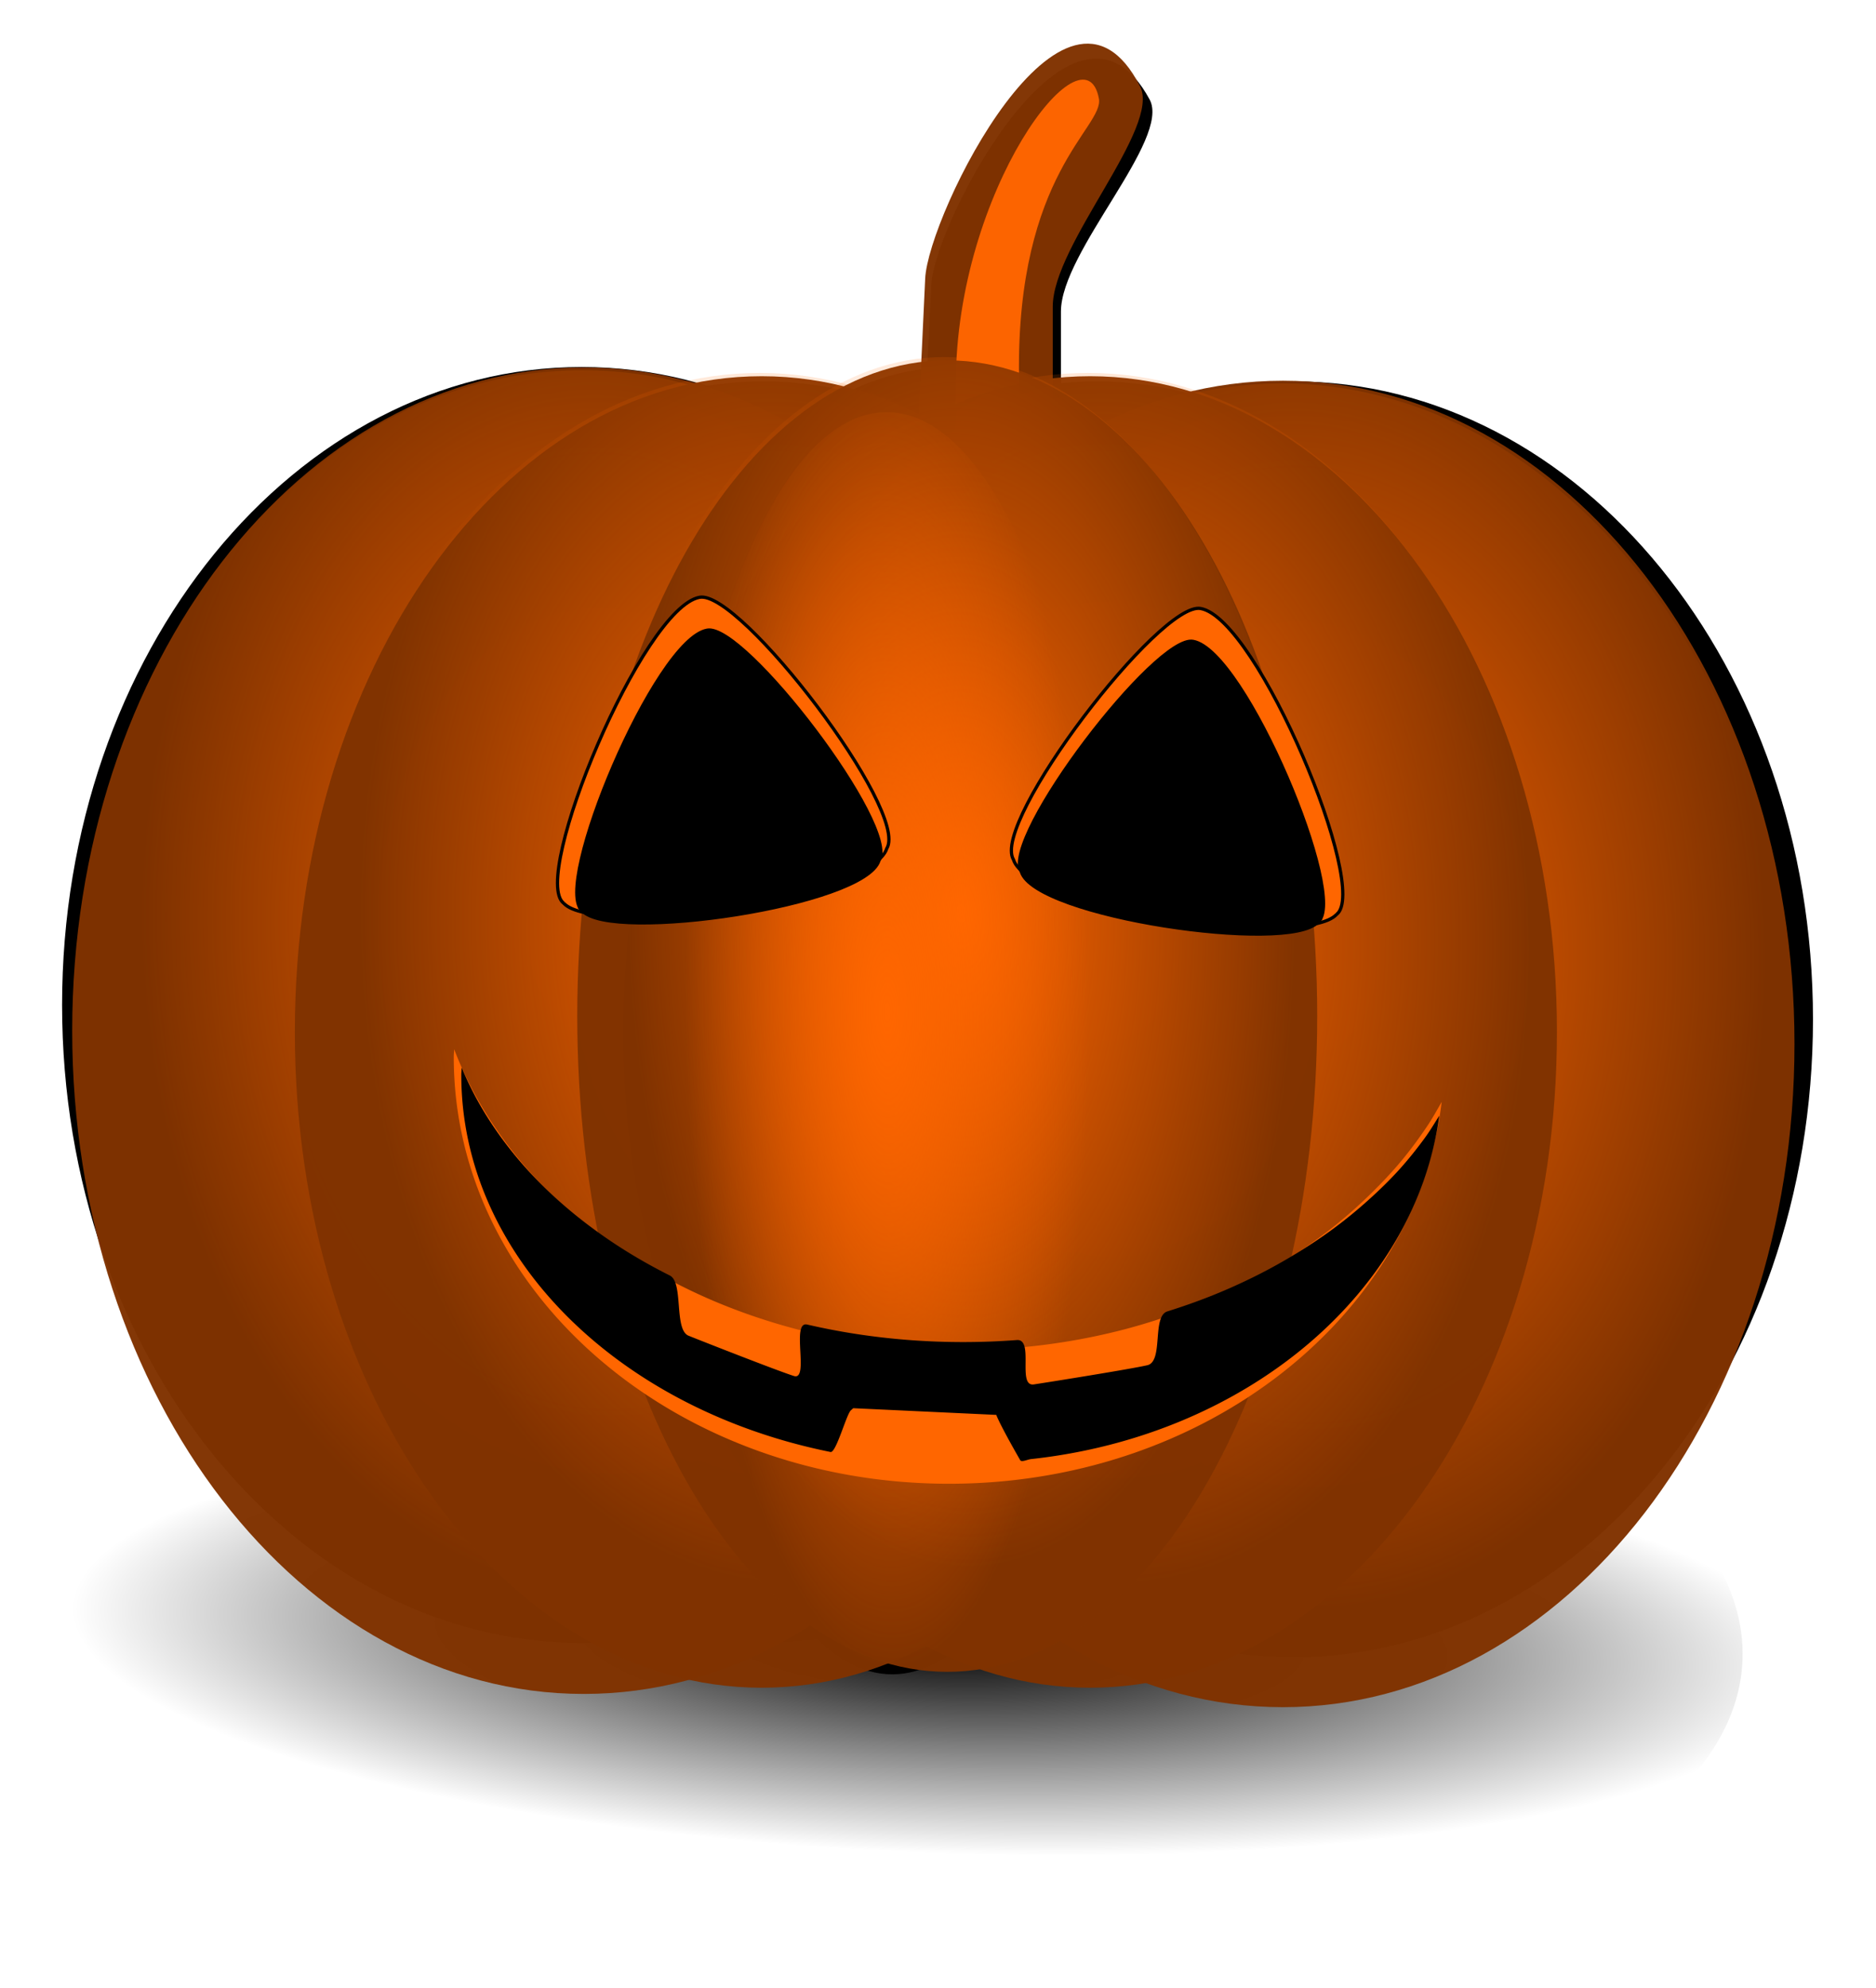 <svg xmlns="http://www.w3.org/2000/svg" xmlns:xlink="http://www.w3.org/1999/xlink" viewBox="0 0 577.35 611.66"><defs><radialGradient id="c" gradientUnits="userSpaceOnUse" cy="-325.67" cx="1239" gradientTransform="matrix(.087 -1.266 5.144 .201 2098.2 934.06)" r="63.797"><stop offset="0"/><stop offset="1" stop-opacity="0"/></radialGradient><radialGradient id="d" xlink:href="#a" gradientUnits="userSpaceOnUse" cy="4582.6" cx="1725" gradientTransform="matrix(.903 -.039 .042 1.74 -24.752 -3326.9)" r="16.02"/><radialGradient id="f" xlink:href="#a" gradientUnits="userSpaceOnUse" cy="4582.6" cx="1725" gradientTransform="matrix(4.755 -.347 .22 15.446 -8700.2 -71121)" r="16.02"/><filter id="b" color-interpolation-filters="sRGB"><feGaussianBlur stdDeviation="9.637"/></filter><filter id="e" height="1.135" width="1.37" color-interpolation-filters="sRGB" y="-.068" x="-.185"><feGaussianBlur stdDeviation="3.819"/></filter><linearGradient id="a"><stop offset="0" stop-color="#f60"/><stop offset="1" stop-color="#f60" stop-opacity="0"/></linearGradient></defs><path d="M591.84-915.64c0 136.74-37.762 247.59-84.344 247.59s-84.344-110.85-84.344-247.59 37.762-247.59 84.344-247.59 84.344 110.85 84.344 247.59zm77.795-17.95c0 136.74-62.545 247.59-139.7 247.59-77.153 0-139.7-110.85-139.7-247.59s62.545-247.59 139.7-247.59c77.153 0 139.7 110.85 139.7 247.59zc0 136.74-62.545 247.59-139.7 247.59-77.153 0-139.7-110.85-139.7-247.59s62.545-247.59 139.7-247.59c77.153 0 139.7 110.85 139.7 247.59zc0 136.74-62.545 247.59-139.7 247.59-77.153 0-139.7-110.85-139.7-247.59s62.545-247.59 139.7-247.59c77.153 0 139.7 110.85 139.7 247.59zm90.032 5.625c0 136.74-78.921 247.59-176.27 247.59-97.353 0-176.27-110.85-176.27-247.59s78.921-247.59 176.27-247.59c97.353 0 176.27 110.85 176.27 247.59zc0 136.74-78.921 247.59-176.27 247.59-97.353 0-176.27-110.85-176.27-247.59s78.921-247.59 176.27-247.59c97.353 0 176.27 110.85 176.27 247.59zc0 136.74-78.921 247.59-176.27 247.59-97.353 0-176.27-110.85-176.27-247.59s78.921-247.59 176.27-247.59c97.353 0 176.27 110.85 176.27 247.59zm-123.79 0c0 136.74-78.921 247.59-176.27 247.59-97.353 0-176.27-110.85-176.27-247.59s78.921-247.59 176.27-247.59c97.353 0 176.27 110.85 176.27 247.59zc0 136.74-78.921 247.59-176.27 247.59-97.353 0-176.27-110.85-176.27-247.59s78.921-247.59 176.27-247.59c97.353 0 176.27 110.85 176.27 247.59zc0 136.74-78.921 247.59-176.27 247.59-97.353 0-176.27-110.85-176.27-247.59s78.921-247.59 176.27-247.59c97.353 0 176.27 110.85 176.27 247.59zm213.83 2.817c0 138.29-86.479 250.4-193.15 250.4-106.68 0-193.15-112.11-193.15-250.4s86.479-250.4 193.15-250.4c106.68 0 193.15 112.11 193.15 250.4zc0 138.29-86.479 250.4-193.15 250.4-106.68 0-193.15-112.11-193.15-250.4s86.479-250.4 193.15-250.4c106.68 0 193.15 112.11 193.15 250.4zc0 138.29-86.479 250.4-193.15 250.4-106.68 0-193.15-112.11-193.15-250.4s86.479-250.4 193.15-250.4c106.68 0 193.15 112.11 193.15 250.4zm-261.41-357.26c2.049 10.907-31.202 27.976-30.18 104.92l.702 52.856c.203 15.23-.57 29.338-9.124 29.338s-15.44-12.262-15.44-27.495v-51.934c0-73.138 48.624-136.53 54.042-107.69zm-3.073 351.62c0 138.29-86.479 250.4-193.15 250.4-106.68 0-193.15-112.11-193.15-250.4s86.48-250.4 193.15-250.4c106.68 0 193.15 112.11 193.15 250.4zc0 138.29-86.479 250.4-193.15 250.4-106.68 0-193.15-112.11-193.15-250.4s86.48-250.4 193.15-250.4c106.68 0 193.15 112.11 193.15 250.4zc0 138.29-86.479 250.4-193.15 250.4-106.68 0-193.15-112.11-193.15-250.4s86.48-250.4 193.15-250.4c106.68 0 193.15 112.11 193.15 250.4zm17.915-355.41c8.04 15.674-32.957 59.607-32.957 83.268v80.675c0 23.662-14.322 42.71-32.113 42.71-17.79 0-21.386-20.047-20.28-43.675l4.225-90.332c1.131-24.196 52.682-128.1 81.126-72.645z" transform="matrix(.828 0 0 .784 -145.602 1038.986)" filter="url(#b)"/><path d="M522.12-848.33c180.79 12.117 319.99 84.239 310.92 161.09-9.075 76.85-162.99 129.33-343.78 117.21-180.79-12.117-319.99-84.238-310.92-161.09 9.075-76.85 162.99-129.33 343.78-117.21z" fill="url(#c)" transform="translate(-142.969 1074.86) scale(.815)"/><path d="M350.851 26.53c6.553 12.776-26.862 48.583-26.862 67.868v65.755c0 19.286-11.673 34.811-26.174 34.811-14.5 0-17.43-16.34-16.53-35.597l3.444-73.626c.922-19.722 42.939-104.41 66.122-59.211z" fill-opacity=".976" fill="#803300"/><path d="M337.086 317.173c0 112.715-70.488 204.097-157.434 204.097-86.95 0-157.433-91.375-157.433-204.097 0-112.715 70.487-204.097 157.433-204.097 86.95 0 157.434 91.375 157.434 204.097z" fill-opacity=".976" fill="#803300"/><path d="M1740.7 4583.8c0 15.407-7.173 27.898-16.02 27.898-8.848 0-16.02-12.49-16.02-27.898 0-15.407 7.173-27.898 16.02-27.898 8.848 0 16.02 12.49 16.02 27.898z" transform="matrix(9.827 0 0 7.316 -16769.322 -33217.067)" fill="url(#d)"/><path d="M1740.7 4583.8c0 15.407-7.173 27.898-16.02 27.898-8.848 0-16.02-12.49-16.02-27.898 0-15.407 7.173-27.898 16.02-27.898 8.848 0 16.02 12.49 16.02 27.898z" transform="matrix(9.827 0 0 7.316 -16769.322 -33217.067)" fill="url(#d)"/><path d="M1338-1522.2c1.875 7.602-28.56 19.498-27.625 73.127l.642 36.838c.186 10.615-.521 20.448-8.35 20.448-7.83 0-14.135-8.546-14.135-19.163v-36.196c0-50.974 44.508-95.153 49.467-75.054z" transform="matrix(.89 0 0 1.169 -852.634 1809.759)" filter="url(#e)" fill-opacity=".976" fill="#f60"/><path d="M552.262 321.248c0 112.715-70.488 204.097-157.434 204.097-86.95 0-157.434-91.374-157.434-204.097 0-112.714 70.488-204.096 157.434-204.096 86.95 0 157.434 91.374 157.434 204.096z" fill-opacity=".976" fill="#803300"/><path d="M1740.7 4583.8c0 15.407-7.173 27.898-16.02 27.898-8.848 0-16.02-12.49-16.02-27.898 0-15.407 7.173-27.898 16.02-27.898 8.848 0 16.02 12.49 16.02 27.898z" transform="matrix(9.827 0 0 7.316 -16554.147 -33212.992)" fill="url(#d)"/><path d="M1740.7 4583.8c0 15.407-7.173 27.898-16.02 27.898-8.848 0-16.02-12.49-16.02-27.898 0-15.407 7.173-27.898 16.02-27.898 8.848 0 16.02 12.49 16.02 27.898z" transform="matrix(9.827 0 0 7.316 -16554.147 -33212.992)" fill="url(#d)"/><path d="M378.088 317.565c0 111.443-64.327 201.793-143.673 201.793-79.35 0-143.673-90.343-143.673-201.793 0-111.442 64.326-201.792 143.673-201.792 79.35 0 143.673 90.343 143.673 201.792z" fill-opacity=".976" fill="#803300"/><path d="M1740.7 4583.8c0 15.407-7.173 27.898-16.02 27.898-8.848 0-16.02-12.49-16.02-27.898 0-15.407 7.173-27.898 16.02-27.898 8.848 0 16.02 12.49 16.02 27.898z" transform="matrix(8.968 0 0 7.233 -15233.147 -32838.073)" fill="url(#d)"/><path d="M1740.7 4583.8c0 15.407-7.173 27.898-16.02 27.898-8.848 0-16.02-12.49-16.02-27.898 0-15.407 7.173-27.898 16.02-27.898 8.848 0 16.02 12.49 16.02 27.898z" transform="matrix(8.968 0 0 7.233 -15233.147 -32838.073)" fill="url(#d)"/><path d="M479.155 317.565c0 111.443-64.326 201.793-143.673 201.793-79.35 0-143.673-90.343-143.673-201.793 0-111.442 64.326-201.792 143.673-201.792 79.35 0 143.673 90.343 143.673 201.792z" fill-opacity=".976" fill="#803300"/><path d="M1740.7 4583.8c0 15.407-7.173 27.898-16.02 27.898-8.848 0-16.02-12.49-16.02-27.898 0-15.407 7.173-27.898 16.02-27.898 8.848 0 16.02 12.49 16.02 27.898z" transform="matrix(8.968 0 0 7.233 -15132.08 -32838.073)" fill="url(#d)"/><path d="M1740.7 4583.8c0 15.407-7.173 27.898-16.02 27.898-8.848 0-16.02-12.49-16.02-27.898 0-15.407 7.173-27.898 16.02-27.898 8.848 0 16.02 12.49 16.02 27.898z" transform="matrix(8.968 0 0 7.233 -15132.08 -32838.073)" fill="url(#d)"/><g><path d="M405.377 312.675c0 111.442-50.98 201.793-113.862 201.793-62.886 0-113.862-90.343-113.862-201.793 0-111.442 50.98-201.792 113.862-201.792 62.885 0 113.862 90.343 113.862 201.792z" fill-opacity=".976" fill="#803300"/><path d="M1740.7 4583.8c0 15.407-7.173 27.898-16.02 27.898-8.848 0-16.02-12.49-16.02-27.898 0-15.407 7.173-27.898 16.02-27.898 8.848 0 16.02 12.49 16.02 27.898z" transform="matrix(7.107 0 0 7.233 -11966.624 -32842.963)" fill="url(#d)"/><path d="M1740.7 4583.8c0 15.407-7.173 27.898-16.02 27.898-8.848 0-16.02-12.49-16.02-27.898 0-15.407 7.173-27.898 16.02-27.898 8.848 0 16.02 12.49 16.02 27.898z" transform="matrix(7.107 0 0 7.233 -11966.624 -32842.963)" fill="url(#d)"/></g><path d="M594.57-915.64c0 136.74-37.762 247.59-84.344 247.59s-84.344-110.85-84.344-247.59 37.762-247.59 84.344-247.59 84.344 110.85 84.344 247.59z" fill="url(#f)" transform="translate(-142.969 1074.86) scale(.815)"/><path d="M173.478 277.935c-10.396-7.745 24.337-90.993 41.827-94.131 12.39-2.39 64.628 65.829 57.616 77.276-4.731 15.168-89.762 27.598-99.445 16.853z" stroke="#000" stroke-width="1" fill="#f60"/><path d="M179.257 280.29c-9.539-7.105 22.33-83.486 38.378-86.363 11.367-2.193 59.298 60.397 52.864 70.9-4.341 13.917-82.362 25.32-91.246 15.462z" stroke="#000" stroke-width="1"/><path d="M139.767 322.886c-.018.799-.118 1.586-.118 2.388 0 72.525 68.246 131.315 152.433 131.315 78.766 0 143.58-51.473 151.601-117.5-1.471 2.562-2.9 5.152-4.567 7.621-2.512 3.722-5.194 7.37-8.126 10.863-2.932 3.493-6.105 6.823-9.43 10.066a147.37 147.37 0 01-10.499 9.326c-3.69 2.97-7.596 5.798-11.625 8.475a165.184 165.184 0 01-12.515 7.563 174.87 174.87 0 01-13.464 6.598c-4.624 2.021-9.415 3.855-14.295 5.516-4.88 1.661-9.838 3.157-14.946 4.436a195.203 195.203 0 01-15.658 3.242 199.73 199.73 0 01-16.192 1.99 204.389 204.389 0 01-33.393 0 199.746 199.746 0 01-16.193-1.99 193.75 193.75 0 01-15.6-3.242 189.236 189.236 0 01-15.006-4.436 181.369 181.369 0 01-14.235-5.516 174.944 174.944 0 01-13.464-6.598 166.598 166.598 0 01-12.574-7.563 156.647 156.647 0 01-11.566-8.475 148.336 148.336 0 01-10.558-9.326 137.784 137.784 0 01-9.371-10.066 130.41 130.41 0 01-8.185-10.863 122.026 122.026 0 01-6.88-11.488 114.809 114.809 0 01-5.457-12.057c-.038-.096-.082-.189-.12-.284z" fill="#f60"/><path d="M142.082 328.558c-.018.73-.118 1.447-.118 2.179 0 55.94 48.324 102.926 113.652 116.08 1.692.342 4.886-11.64 6.253-12.832 2.985-2.606-.152-.685-.152-.685l44.896 2.097s.73 2.366 7.359 13.933c.41.715 2.227-.209 3.334-.33 66.88-7.248 118.534-51.873 125.625-105.663-1.456 2.336-2.871 4.698-4.52 6.95-2.487 3.393-5.142 6.72-8.044 9.906-2.903 3.185-6.044 6.223-9.336 9.18a142.782 142.782 0 01-10.392 8.506c-3.654 2.709-7.52 5.287-11.508 7.728-3.988 2.44-8.092 4.746-12.388 6.898s-8.75 4.173-13.328 6.017c-4.577 1.843-9.32 3.516-14.15 5.03-4.83 1.516-1.11 15.398-6.167 16.564-5.057 1.167-29.658 5.105-34.915 5.902-5.257.798.187-14.057-5.243-13.648a219.515 219.515 0 01-33.055 0 213.83 213.83 0 01-16.028-1.815 206.228 206.228 0 01-15.442-2.957c-5.057-1.166.763 17.352-4.068 15.837-4.83-1.515-27.85-10.551-32.427-12.395-4.577-1.843-1.482-16.382-5.778-18.534a168.15 168.15 0 01-12.447-6.898 155.268 155.268 0 01-11.449-7.728 143.83 143.83 0 01-10.45-8.506 130.397 130.397 0 01-9.277-9.18 120.328 120.328 0 01-8.103-9.907 109.835 109.835 0 01-6.81-10.476 100.887 100.887 0 01-5.402-10.996c-.04-.087-.08-.173-.118-.26z"/><path d="M411.345 281.383c10.396-7.745-24.337-90.994-41.827-94.131-12.389-2.39-64.628 65.829-57.616 77.276 4.731 15.168 89.763 27.598 99.446 16.852z" stroke="#000" stroke-width="1" fill="#f60"/><path d="M405.575 283.738c9.538-7.106-22.33-83.486-38.378-86.363-11.368-2.193-59.298 60.396-52.864 70.9 4.34 13.916 82.361 25.32 91.246 15.462z" stroke="#000" stroke-width="1"/></svg>